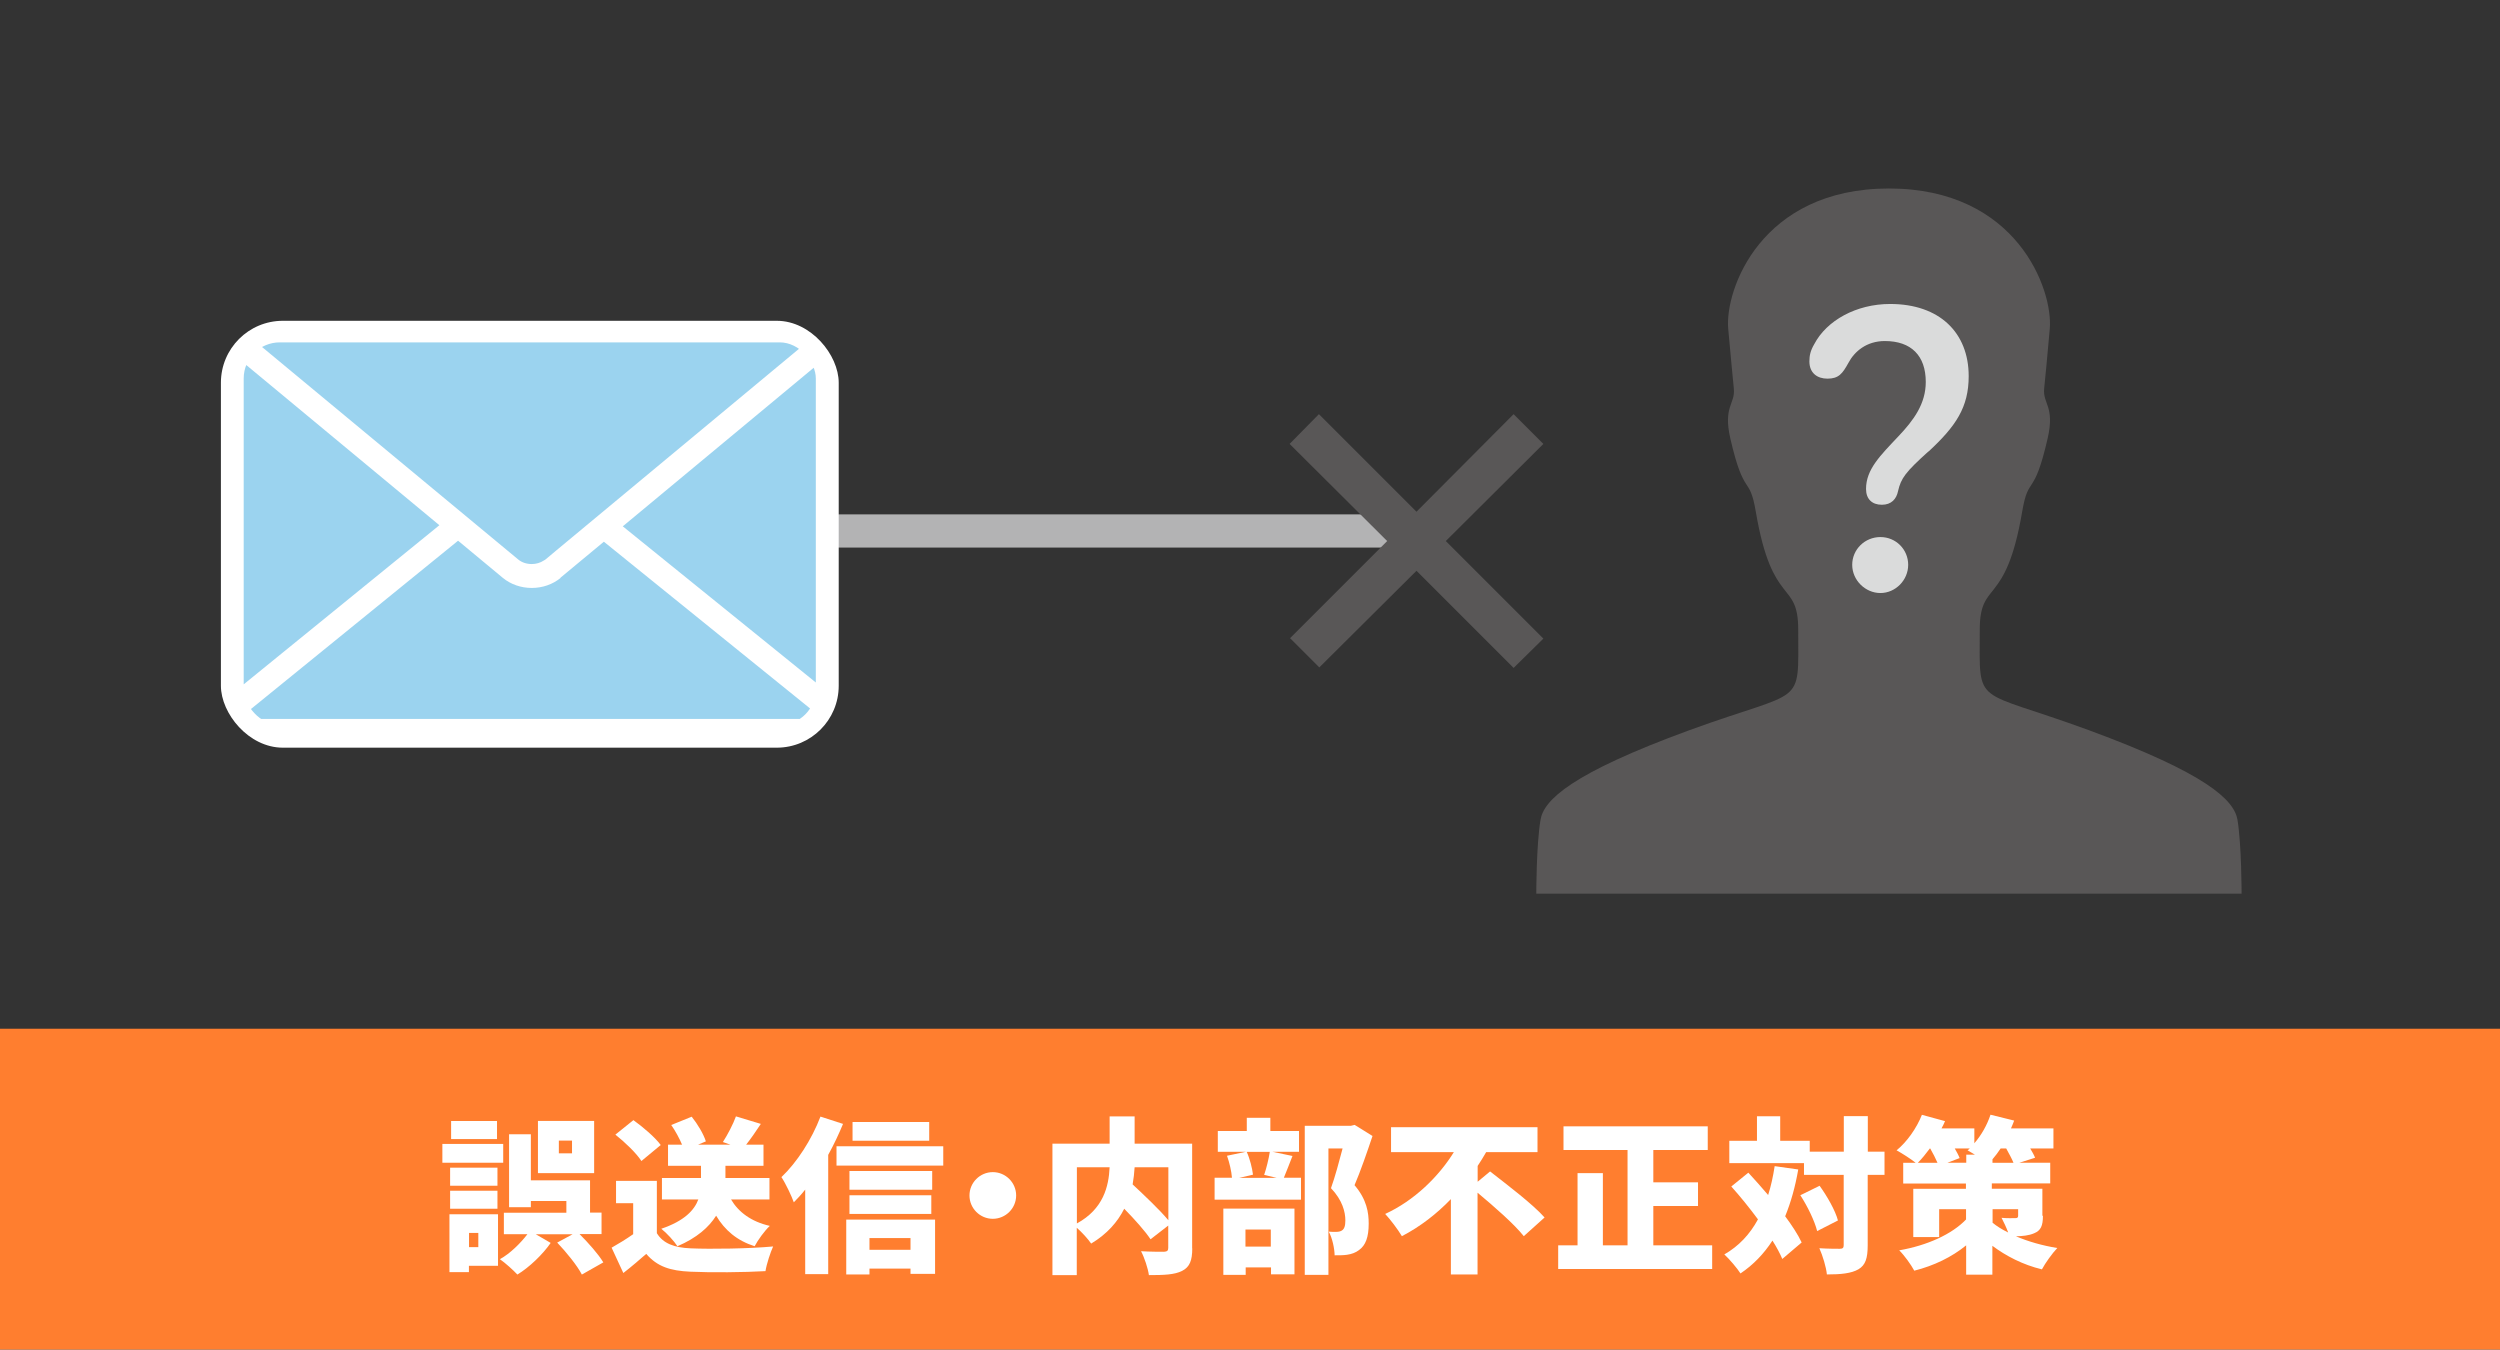 <?xml version="1.0" encoding="UTF-8"?><svg id="a" xmlns="http://www.w3.org/2000/svg" width="226" height="122" xmlns:xlink="http://www.w3.org/1999/xlink" viewBox="0 0 226 122"><rect x="0" y="0" width="226" height="122" fill="#333333" stroke="none"/><defs><style>.c{fill:#ff7e2f;}.d{fill:#fff;}.e{fill:#dadbdb;}.f{clip-path:url(#b);}.g{fill:#595757;}.h{fill:#9bd3ef;}.i,.j{fill:none;}.j{stroke:#b3b3b4;stroke-miterlimit:10;stroke-width:3px;}</style><clipPath id="b"><rect class="i" x="22.03" y="30.95" width="51.72" height="34.59" rx="3.26" ry="3.26"/></clipPath></defs><line class="j" x1="73.24" y1="48" x2="130.05" y2="48"/><path class="g" d="M119.27,60.34l-2.65-2.65,8.78-8.78-8.82-8.78,2.65-2.69,8.82,8.82,8.78-8.82,2.69,2.69-8.82,8.78,8.82,8.82-2.69,2.65-8.78-8.78-8.78,8.73Z"/><g><path class="g" d="M202.64,80.79s0-4.38-.37-6.67c-.3-1.81-2.81-4.2-13.46-8.12-10.49-3.85-9.84-1.98-9.84-9.06,0-4.6,2.34-1.93,3.83-10.66,.58-3.44,1.05-1.15,2.31-6.66,.66-2.89-.45-3.1-.32-4.48,.13-1.38,.27-2.61,.51-5.43,.3-3.49-2.94-12.67-14.54-12.67s-14.84,9.18-14.53,12.68c.25,2.81,.38,4.05,.51,5.43,.13,1.38-.98,1.59-.32,4.48,1.26,5.49,1.73,3.2,2.31,6.66,1.49,8.73,3.83,6.06,3.83,10.66,0,7.11,.65,5.23-9.84,9.06-10.66,3.9-13.18,6.31-13.46,8.12-.38,2.27-.38,6.66-.38,6.66h63.75Z"/><path class="e" d="M174.33,40.81c-2.07,1.87-2.48,2.41-2.75,3.6-.14,.68-.58,1.22-1.46,1.22s-1.43-.51-1.43-1.43c0-1.77,1.29-3.02,2.92-4.75,1.39-1.46,2.48-2.95,2.48-4.92,0-2.38-1.32-3.7-3.7-3.7-1.66,0-2.75,.95-3.29,1.97-.54,.98-.88,1.43-1.9,1.43-.92,0-1.63-.51-1.63-1.56,0-.54,.1-.98,.44-1.56,1.12-2.14,3.8-3.63,6.86-3.63,4.48,0,7.1,2.61,7.1,6.52,0,2.82-1.15,4.52-3.63,6.82Zm-1.83,10.25c0,1.39-1.15,2.55-2.51,2.55s-2.55-1.15-2.55-2.55,1.15-2.51,2.55-2.51,2.51,1.12,2.51,2.51Z"/></g><rect class="c" y="93" width="226" height="30"/><g><path class="d" d="M45.49,105.11h-5.5v-1.7h5.5v1.7Zm-.48,9.32h-2.62v.57h-1.76v-5.23h4.39v4.66Zm-.04-7.24h-4.28v-1.63h4.28v1.63Zm-4.28,.45h4.28v1.63h-4.28v-1.63Zm4.24-4.67h-4.15v-1.63h4.15v1.63Zm-2.53,8.49v1.28h.84v-1.28h-.84Zm10,.11c.78,.78,1.7,1.81,2.14,2.55l-1.94,1.1c-.41-.8-1.4-2.02-2.23-2.89l1.39-.75h-3.32l1.34,.78c-.69,1.01-1.94,2.22-3.01,2.86-.38-.41-1.07-1.03-1.58-1.39,.92-.5,1.88-1.46,2.49-2.26h-2.13v-1.94h5.65v-1.06h-3.21v.56h-1.97v-6.59h1.97v4.16h5.35v2.92h1.04v1.94h-1.98Zm1.31-5.52h-5.08v-4.72h5.08v4.72Zm-2-2.94h-1.19v1.15h1.19v-1.15Z"/><path class="d" d="M59.38,111.48c.56,.93,1.58,1.31,3.06,1.37,1.84,.08,5.28,.03,7.45-.17-.24,.53-.59,1.58-.69,2.23-1.92,.11-4.92,.14-6.8,.05-1.79-.08-2.98-.45-3.98-1.61-.62,.54-1.25,1.09-2.07,1.73l-1.06-2.29c.62-.35,1.31-.77,1.95-1.22v-2.8h-1.55v-2.02h3.69v4.73Zm-1.4-6.53c-.44-.69-1.49-1.7-2.35-2.38l1.63-1.31c.86,.62,1.96,1.55,2.47,2.25l-1.75,1.45Zm8.1,3.47c.68,1.16,1.84,2.02,3.51,2.4-.47,.44-1.08,1.28-1.37,1.84-1.6-.51-2.7-1.45-3.48-2.76-.65,1.03-1.73,2-3.5,2.76-.29-.45-.96-1.19-1.46-1.58,2.1-.71,2.99-1.69,3.35-2.65h-3.29v-1.94h3.53v-1.1h-2.98v-1.91h1.27c-.24-.57-.6-1.24-.98-1.78l1.85-.75c.53,.66,1.08,1.58,1.28,2.23l-.71,.3h2.94l-.69-.24c.42-.65,.92-1.6,1.18-2.32l2.25,.68c-.45,.69-.92,1.36-1.33,1.88h1.57v1.91h-3.44v1.1h3.98v1.94h-3.47Z"/><path class="d" d="M76.21,101.6c-.38,.92-.83,1.88-1.34,2.8v10.78h-2.08v-7.64c-.33,.42-.68,.8-1.03,1.15-.18-.53-.75-1.73-1.12-2.28,1.39-1.31,2.74-3.39,3.53-5.47l2.04,.66Zm9.06,2.02v1.75h-9.65v-1.75h9.65Zm-8.76,6.63h8.02v4.91h-2.22v-.48h-3.71v.53h-2.1v-4.96Zm7.76-2.7h-7.48v-1.69h7.48v1.69Zm-7.48,.5h7.4v1.69h-7.4v-1.69Zm7.21-4.93h-6.93v-1.69h6.93v1.69Zm-5.4,8.8v1.06h3.71v-1.06h-3.71Z"/><path class="d" d="M91.86,108.07c0,1.16-.95,2.11-2.11,2.11s-2.11-.95-2.11-2.11,.95-2.11,2.11-2.11,2.11,.95,2.11,2.11Z"/><path class="d" d="M107.78,112.85c0,1.1-.23,1.69-.92,2.04-.69,.35-1.66,.38-3,.38-.08-.6-.41-1.6-.71-2.16,.78,.05,1.79,.05,2.08,.05,.27-.02,.38-.09,.38-.35v-2.02l-1.6,1.24c-.5-.75-1.43-1.79-2.38-2.76-.59,1.18-1.54,2.28-2.99,3.15-.26-.39-.81-1-1.3-1.43v4.28h-2.2v-11.88h5.17v-2.47h2.26v2.47h5.2v9.47Zm-10.43-2.25c2.4-1.31,2.88-3.35,2.96-5.08h-2.96v5.08Zm5.22-5.08c-.03,.51-.09,1.03-.18,1.55,1.07,1,2.43,2.28,3.23,3.24v-4.79h-3.04Z"/><path class="d" d="M116.84,104.5c-.3,.75-.56,1.46-.78,1.97h1.55v1.98h-7.81v-1.98h1.57c-.04-.57-.23-1.39-.45-1.99l1.72-.36h-2.55v-1.88h2.62v-1.19h2.13v1.19h2.59v1.88h-2.41l1.82,.38Zm-6.26,4.76h6.44v5.94h-2.12v-.63h-2.29v.68h-2.02v-5.99Zm2.12-5.14c.29,.63,.5,1.49,.57,2.07l-1.25,.29h3.39l-1.13-.27c.2-.59,.41-1.43,.51-2.08h-2.1Zm-.11,7.03v1.54h2.29v-1.54h-2.29Zm11.49-8.47c-.5,1.49-1.1,3.23-1.63,4.46,1.12,1.31,1.28,2.5,1.28,3.47,0,1.22-.27,1.97-.88,2.4-.3,.23-.66,.36-1.07,.42-.32,.05-.71,.05-1.13,.05-.01-.6-.2-1.54-.53-2.14,.27,.02,.48,.03,.68,.02,.18,0,.36-.03,.5-.12,.23-.14,.32-.42,.32-.92,0-.75-.26-1.82-1.3-2.91,.35-.96,.75-2.44,1.05-3.59h-1.28v11.43h-2.14v-13.48h4.18l.33-.08,1.61,1Z"/><path class="d" d="M134.68,105.88c1.52,1.19,3.86,2.95,4.95,4.18l-1.88,1.69c-.84-1.07-2.67-2.67-4.18-3.93v7.39h-2.41v-6.81c-1.28,1.33-2.77,2.49-4.43,3.35-.35-.59-1.04-1.51-1.51-2.01,2.64-1.21,4.85-3.39,6.21-5.59h-5.68v-2.25h13.24v2.25h-4.64c-.24,.42-.5,.84-.77,1.25v1.43l1.12-.93Z"/><path class="d" d="M154.78,112.58v2.14h-13.92v-2.14h1.75v-6.53h2.29v6.53h2.23v-8.62h-5.79v-2.14h13.04v2.14h-4.92v2.92h4.04v2.14h-4.04v3.56h5.31Z"/><path class="d" d="M162.56,105.73c-.27,1.55-.66,2.95-1.18,4.22,.62,.84,1.16,1.66,1.49,2.37l-1.75,1.49c-.21-.5-.51-1.06-.89-1.66-.77,1.19-1.73,2.19-2.89,2.97-.27-.44-1.03-1.33-1.46-1.72,1.31-.75,2.31-1.82,3.04-3.17-.77-1.04-1.61-2.08-2.41-2.97l1.54-1.25c.57,.62,1.19,1.31,1.79,2.02,.26-.81,.45-1.69,.59-2.61l2.13,.3Zm7.79,.48h-1.51v6.36c0,1.18-.2,1.79-.83,2.17-.65,.38-1.61,.47-2.86,.47-.06-.65-.38-1.7-.68-2.37,.78,.05,1.58,.05,1.85,.05,.26,0,.35-.08,.35-.33v-6.35h-3.59v-1.06h-6.75v-2.02h2.5v-2.22h2.1v2.22h2.67v.98h3.08v-3.21h2.17v3.21h1.51v2.1Zm-5.86,.98c.69,.96,1.42,2.23,1.66,3.14l-1.88,.96c-.21-.87-.86-2.23-1.52-3.24l1.75-.86Z"/><path class="d" d="M184.68,109.91c0,.89-.18,1.33-.8,1.58-.47,.2-1.03,.26-1.64,.27,1.1,.47,2.38,.84,3.74,1.06-.45,.47-1.09,1.36-1.39,1.93-1.72-.41-3.27-1.22-4.48-2.13v2.61h-2.37v-2.65c-1.3,1.06-2.91,1.84-4.69,2.29-.29-.54-.9-1.39-1.36-1.84,2.52-.44,4.76-1.45,6.04-2.79v-.93h-2.43v2.52h-2.34v-4.36h4.76v-.48h-5.67v-1.87h1.13c-.45-.36-1.25-.87-1.73-1.13,.95-.77,1.82-2.02,2.29-3.21l2.09,.57c-.09,.23-.2,.44-.32,.66h2.97v1.34c.63-.72,1.16-1.66,1.46-2.58l2.14,.53c-.09,.24-.18,.47-.29,.71h3.84v1.81h-2.1c.18,.3,.35,.6,.44,.84l-1.42,.45h2.79v1.87h-5.28v.48h4.57v2.44Zm-10.22-6.09c-.36,.48-.72,.93-1.09,1.3h1.78c-.17-.39-.41-.87-.66-1.3h-.03Zm3.29,1.3v-.74h.78c-.24-.15-.48-.29-.66-.39,.06-.06,.13-.11,.2-.17h-1.36c.18,.32,.35,.62,.44,.87l-1.1,.42h1.7Zm4.27,0c-.15-.38-.41-.84-.66-1.3h-.5c-.24,.36-.48,.68-.74,.98v.32h1.9Zm-1.9,5.41c.39,.32,.87,.62,1.42,.89-.17-.47-.41-.96-.6-1.33,.42,.05,1.07,.03,1.24,.03,.18,0,.26-.05,.26-.21v-.6h-2.31v1.22Z"/></g><g><rect class="d" x="19.97" y="29" width="55.85" height="38.59" rx="5.6" ry="5.6"/><g class="f"><path class="h" d="M48.07,50.99h0c.39,0,.78-.11,1.09-.32l.09-.05s.04-.02,.06-.04l.99-.83,23.64-19.64c-.05-.07-.13-.11-.22-.11H22.28c-.06,0-.12,.02-.17,.06l24.74,20.52c.31,.26,.75,.41,1.22,.41h0Zm-26.07-18.21v29.11l17.72-14.41-17.72-14.7Zm34.3,14.8l17.7,14.32v-29.02l-17.7,14.7Zm-5.63,4.67c-.71,.58-1.63,.9-2.6,.9s-1.89-.32-2.6-.9l-4.06-3.37-19.42,15.78v.05c0,.15,.13,.28,.28,.28h51.45c.14,0,.27-.13,.27-.28v-.05l-19.4-15.69-3.93,3.26Z"/></g></g></svg>